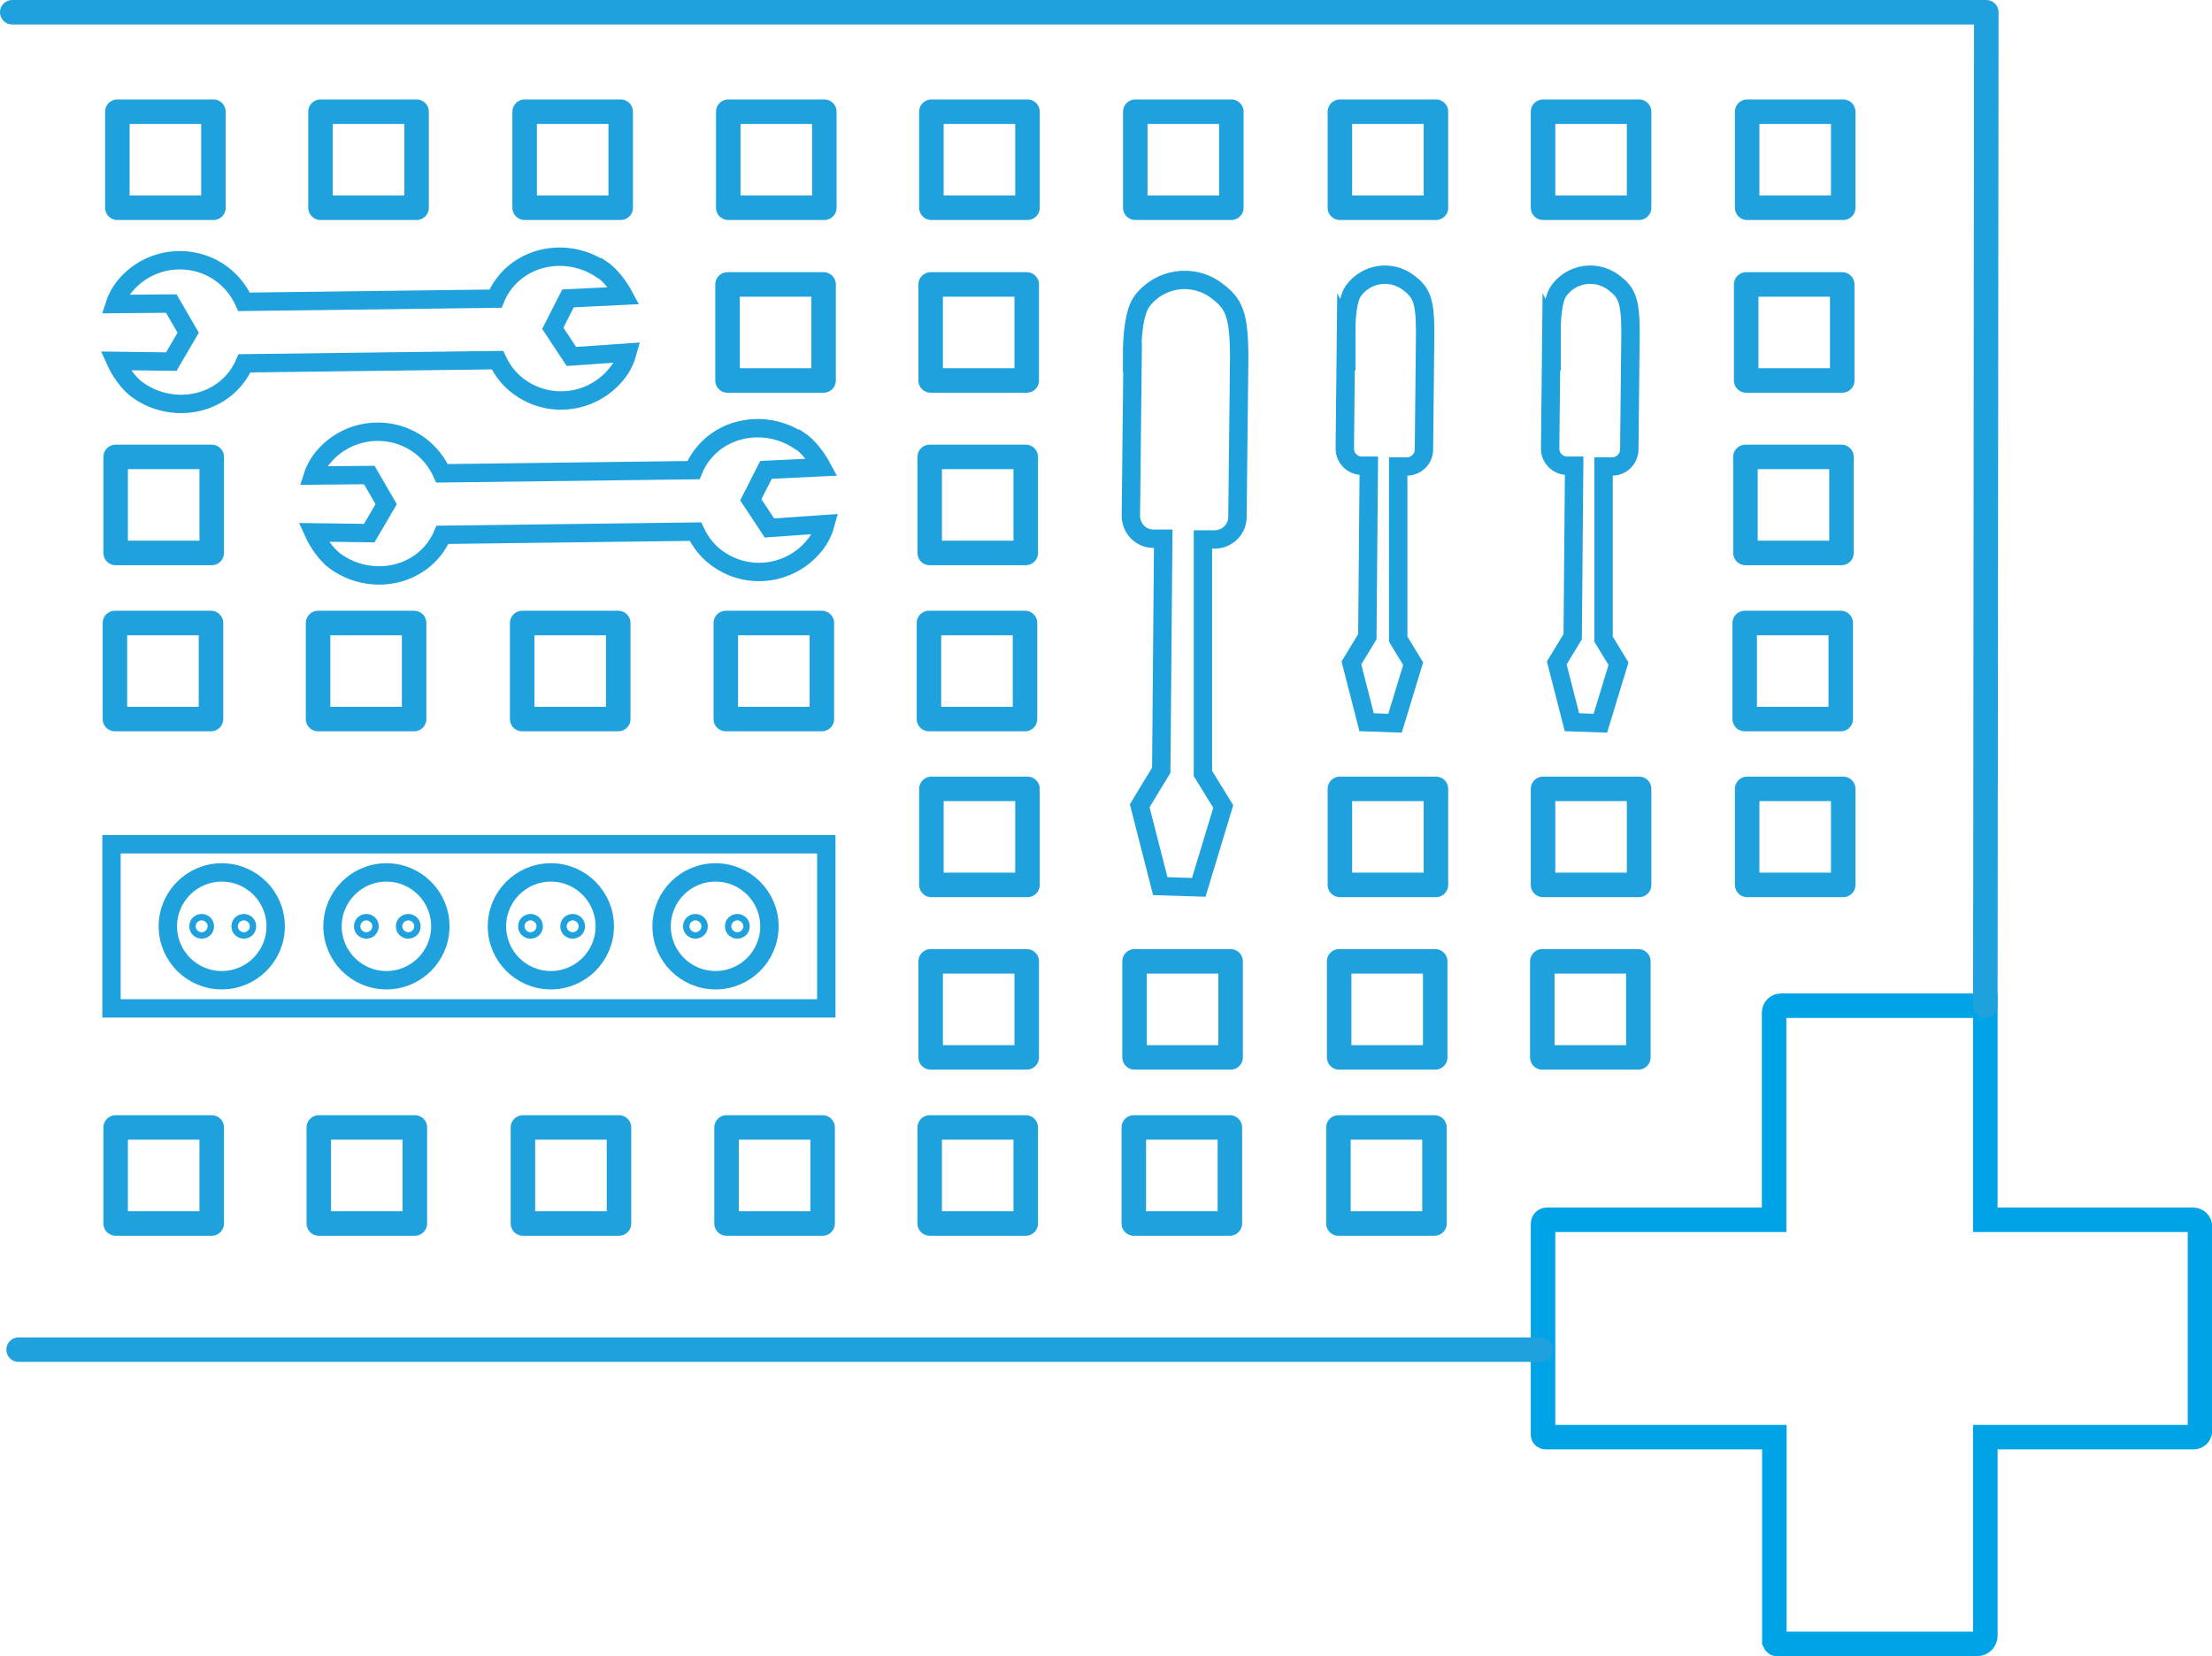 <?xml version="1.0" encoding="UTF-8"?>
<svg id="Ebene_2" data-name="Ebene 2" xmlns="http://www.w3.org/2000/svg" viewBox="0 0 90.27 67.6">
  <g id="Zubehör_Systemaufbau" data-name="Zubehör Systemaufbau">
    <rect x="4.79" y="4.56" width="3.92" height="3.92" style="fill: none; stroke: #1ea1dc; stroke-linecap: round; stroke-linejoin: round;"/>
    <rect x="13.08" y="4.56" width="3.92" height="3.92" style="fill: none; stroke: #1ea1dc; stroke-linecap: round; stroke-linejoin: round;"/>
    <rect x="21.41" y="4.56" width="3.92" height="3.92" style="fill: none; stroke: #1ea1dc; stroke-linecap: round; stroke-linejoin: round;"/>
    <rect x="29.72" y="4.56" width="3.92" height="3.92" style="fill: none; stroke: #1ea1dc; stroke-linecap: round; stroke-linejoin: round;"/>
    <rect x="38.01" y="4.56" width="3.92" height="3.92" style="fill: none; stroke: #1ea1dc; stroke-linecap: round; stroke-linejoin: round;"/>
    <rect x="46.33" y="4.56" width="3.92" height="3.92" style="fill: none; stroke: #1ea1dc; stroke-linecap: round; stroke-linejoin: round;"/>
    <rect x="54.68" y="4.56" width="3.92" height="3.92" style="fill: none; stroke: #1ea1dc; stroke-linecap: round; stroke-linejoin: round;"/>
    <rect x="62.97" y="4.56" width="3.92" height="3.92" style="fill: none; stroke: #1ea1dc; stroke-linecap: round; stroke-linejoin: round;"/>
    <rect x="71.3" y="4.56" width="3.92" height="3.92" style="fill: none; stroke: #1ea1dc; stroke-linecap: round; stroke-linejoin: round;"/>
    <rect x="29.69" y="11.61" width="3.92" height="3.92" style="fill: none; stroke: #1ea1dc; stroke-linecap: round; stroke-linejoin: round;"/>
    <rect x="37.98" y="11.61" width="3.92" height="3.92" style="fill: none; stroke: #1ea1dc; stroke-linecap: round; stroke-linejoin: round;"/>
    <rect x="71.26" y="11.61" width="3.92" height="3.92" style="fill: none; stroke: #1ea1dc; stroke-linecap: round; stroke-linejoin: round;"/>
    <rect x="4.72" y="18.65" width="3.92" height="3.92" style="fill: none; stroke: #1ea1dc; stroke-linecap: round; stroke-linejoin: round;"/>
    <rect x="37.94" y="18.65" width="3.92" height="3.92" style="fill: none; stroke: #1ea1dc; stroke-linecap: round; stroke-linejoin: round;"/>
    <rect x="71.23" y="18.65" width="3.92" height="3.92" style="fill: none; stroke: #1ea1dc; stroke-linecap: round; stroke-linejoin: round;"/>
    <rect x="4.69" y="25.43" width="3.92" height="3.92" style="fill: none; stroke: #1ea1dc; stroke-linecap: round; stroke-linejoin: round;"/>
    <rect x="12.98" y="25.43" width="3.92" height="3.92" style="fill: none; stroke: #1ea1dc; stroke-linecap: round; stroke-linejoin: round;"/>
    <rect x="21.31" y="25.43" width="3.92" height="3.92" style="fill: none; stroke: #1ea1dc; stroke-linecap: round; stroke-linejoin: round;"/>
    <rect x="29.62" y="25.43" width="3.92" height="3.92" style="fill: none; stroke: #1ea1dc; stroke-linecap: round; stroke-linejoin: round;"/>
    <rect x="37.91" y="25.43" width="3.92" height="3.92" style="fill: none; stroke: #1ea1dc; stroke-linecap: round; stroke-linejoin: round;"/>
    <rect x="71.2" y="25.43" width="3.92" height="3.92" style="fill: none; stroke: #1ea1dc; stroke-linecap: round; stroke-linejoin: round;"/>
    <rect x="38.01" y="32.2" width="3.92" height="3.92" style="fill: none; stroke: #1ea1dc; stroke-linecap: round; stroke-linejoin: round;"/>
    <rect x="54.68" y="32.2" width="3.92" height="3.92" style="fill: none; stroke: #1ea1dc; stroke-linecap: round; stroke-linejoin: round;"/>
    <rect x="62.97" y="32.2" width="3.92" height="3.92" style="fill: none; stroke: #1ea1dc; stroke-linecap: round; stroke-linejoin: round;"/>
    <rect x="71.3" y="32.2" width="3.92" height="3.92" style="fill: none; stroke: #1ea1dc; stroke-linecap: round; stroke-linejoin: round;"/>
    <rect x="37.98" y="39.24" width="3.92" height="3.92" style="fill: none; stroke: #1ea1dc; stroke-linecap: round; stroke-linejoin: round;"/>
    <rect x="46.3" y="39.24" width="3.92" height="3.92" style="fill: none; stroke: #1ea1dc; stroke-linecap: round; stroke-linejoin: round;"/>
    <rect x="54.65" y="39.24" width="3.92" height="3.92" style="fill: none; stroke: #1ea1dc; stroke-linecap: round; stroke-linejoin: round;"/>
    <rect x="62.94" y="39.24" width="3.92" height="3.92" style="fill: none; stroke: #1ea1dc; stroke-linecap: round; stroke-linejoin: round;"/>
    <rect x="4.72" y="46.02" width="3.92" height="3.92" style="fill: none; stroke: #1ea1dc; stroke-linecap: round; stroke-linejoin: round;"/>
    <rect x="13.01" y="46.02" width="3.92" height="3.92" style="fill: none; stroke: #1ea1dc; stroke-linecap: round; stroke-linejoin: round;"/>
    <rect x="21.34" y="46.02" width="3.92" height="3.92" style="fill: none; stroke: #1ea1dc; stroke-linecap: round; stroke-linejoin: round;"/>
    <rect x="29.65" y="46.02" width="3.92" height="3.92" style="fill: none; stroke: #1ea1dc; stroke-linecap: round; stroke-linejoin: round;"/>
    <rect x="37.94" y="46.02" width="3.92" height="3.92" style="fill: none; stroke: #1ea1dc; stroke-linecap: round; stroke-linejoin: round;"/>
    <rect x="46.27" y="46.02" width="3.92" height="3.92" style="fill: none; stroke: #1ea1dc; stroke-linecap: round; stroke-linejoin: round;"/>
    <rect x="54.62" y="46.02" width="3.92" height="3.92" style="fill: none; stroke: #1ea1dc; stroke-linecap: round; stroke-linejoin: round;"/>
    <path d="M89.49,49.79h-8.47v-8.74h-8.34c-.15,0-.28.12-.28.28v8.46h-9.27c-.09,0-.16.07-.16.16v8.61c0,.05.04.1.1.1h9.34v8.35s.04.09.09.09h8.19c.18,0,.33-.15.33-.33v-8.11h8.5c.14,0,.26-.11.26-.26v-8.33c0-.16-.13-.28-.28-.28Z" style="fill: none; stroke: #00a4e6; stroke-miterlimit: 10;"/>
    <polyline points=".5 .5 81.06 .5 81.02 41.05" style="fill: none; stroke: #1ea1dc; stroke-linecap: round; stroke-linejoin: round;"/>
    <line x1="62.87" y1="55.09" x2=".76" y2="55.09" style="fill: none; stroke: #1ea1dc; stroke-linecap: round; stroke-linejoin: round;"/>
    <path d="M24.5,10.97c-1.34-.87-3.18-.57-4.05.78-.09.14-.17.29-.23.44l-10.26.13c-.2-.44-.5-.83-.9-1.13-1.28-.95-3.1-.68-4.05.6-.09.12-.24.37-.32.62l2.3-.02.69,1.19-.69,1.18-2.28-.03c.18.4.52.9.87,1.16,1.28.95,3.14.76,4.09-.52.12-.17.23-.35.31-.54l10.32-.13c.22.47.56.89,1.02,1.18,1.34.87,3.13.49,4.01-.85.08-.13.21-.38.28-.64l-2.29.16-.76-1.15.62-1.22,2.28-.11c-.21-.39-.57-.87-.94-1.11Z" style="fill: none; stroke: #1ea1dc; stroke-miterlimit: 10; stroke-width: .75px;"/>
    <path d="M32.58,17.97c-1.34-.87-3.18-.57-4.05.78-.09.14-.17.29-.23.44l-10.26.13c-.2-.44-.5-.83-.9-1.13-1.28-.95-3.1-.68-4.05.6-.09.12-.24.37-.32.62l2.3-.02.69,1.19-.69,1.18-2.28-.03c.18.4.52.9.87,1.16,1.28.95,3.14.76,4.09-.52.12-.17.23-.35.31-.54l10.32-.13c.22.47.56.89,1.02,1.18,1.34.87,3.13.49,4.01-.85.08-.13.21-.38.28-.64l-2.29.16-.76-1.15.62-1.22,2.28-.11c-.21-.39-.57-.87-.94-1.11Z" style="fill: none; stroke: #1ea1dc; stroke-miterlimit: 10; stroke-width: .75px;"/>
    <path d="M46.22,14.58l-.07,6.47c0,.52.41.94.92.94h.4s-.08,9.45-.08,9.45l-.88,1.45.84,3.28,1.57.05,1-3.3-.83-1.35v-9.55s.47,0,.47,0c.52,0,.94-.41.94-.92l.07-6.47c0-1.82-.21-2.24-.94-2.78-.96-.71-2.31-.51-3.03.45-.43.58-.4,2.16-.4,2.29Z" style="fill: none; stroke: #1ea1dc; stroke-miterlimit: 10; stroke-width: .75px;"/>
    <path d="M54.93,13.53l-.05,4.78c0,.38.3.69.68.7h.3s-.06,6.98-.06,6.98l-.65,1.07.62,2.42,1.16.04.74-2.43-.61-1v-7.05s.35,0,.35,0c.38,0,.69-.3.7-.68l.05-4.78c0-1.34-.16-1.65-.69-2.05-.71-.53-1.71-.38-2.23.33-.32.42-.3,1.6-.3,1.69Z" style="fill: none; stroke: #1ea1dc; stroke-miterlimit: 10; stroke-width: .75px;"/>
    <path d="M63.31,13.53l-.05,4.78c0,.38.3.69.68.7h.3s-.06,6.98-.06,6.98l-.65,1.07.62,2.42,1.16.04.74-2.43-.61-1v-7.05s.35,0,.35,0c.38,0,.69-.3.7-.68l.05-4.78c0-1.34-.16-1.65-.69-2.05-.71-.53-1.71-.38-2.23.33-.32.42-.3,1.6-.3,1.69Z" style="fill: none; stroke: #1ea1dc; stroke-miterlimit: 10; stroke-width: .75px;"/>
    <rect x="4.55" y="34.46" width="29.17" height="6.7" style="fill: none; stroke: #1ea1dc; stroke-miterlimit: 10; stroke-width: .75px;"/>
    <g>
      <circle cx="29.2" cy="37.81" r="2.2" style="fill: none; stroke: #1ea1dc; stroke-miterlimit: 10; stroke-width: .75px;"/>
      <circle cx="28.38" cy="37.81" r=".13" style="fill: none; stroke: #1ea1dc; stroke-miterlimit: 10; stroke-width: .75px;"/>
      <circle cx="30.09" cy="37.81" r=".13" style="fill: none; stroke: #1ea1dc; stroke-miterlimit: 10; stroke-width: .75px;"/>
    </g>
    <g>
      <circle cx="22.48" cy="37.81" r="2.2" style="fill: none; stroke: #1ea1dc; stroke-miterlimit: 10; stroke-width: .75px;"/>
      <circle cx="21.65" cy="37.81" r=".13" style="fill: none; stroke: #1ea1dc; stroke-miterlimit: 10; stroke-width: .75px;"/>
      <circle cx="23.37" cy="37.81" r=".13" style="fill: none; stroke: #1ea1dc; stroke-miterlimit: 10; stroke-width: .75px;"/>
    </g>
    <g>
      <circle cx="15.77" cy="37.81" r="2.2" style="fill: none; stroke: #1ea1dc; stroke-miterlimit: 10; stroke-width: .75px;"/>
      <circle cx="14.95" cy="37.81" r=".13" style="fill: none; stroke: #1ea1dc; stroke-miterlimit: 10; stroke-width: .75px;"/>
      <circle cx="16.66" cy="37.81" r=".13" style="fill: none; stroke: #1ea1dc; stroke-miterlimit: 10; stroke-width: .75px;"/>
    </g>
    <g>
      <circle cx="9.05" cy="37.81" r="2.2" style="fill: none; stroke: #1ea1dc; stroke-miterlimit: 10; stroke-width: .75px;"/>
      <circle cx="8.23" cy="37.81" r=".13" style="fill: none; stroke: #1ea1dc; stroke-miterlimit: 10; stroke-width: .75px;"/>
      <circle cx="9.95" cy="37.81" r=".13" style="fill: none; stroke: #1ea1dc; stroke-miterlimit: 10; stroke-width: .75px;"/>
    </g>
  </g>
</svg>